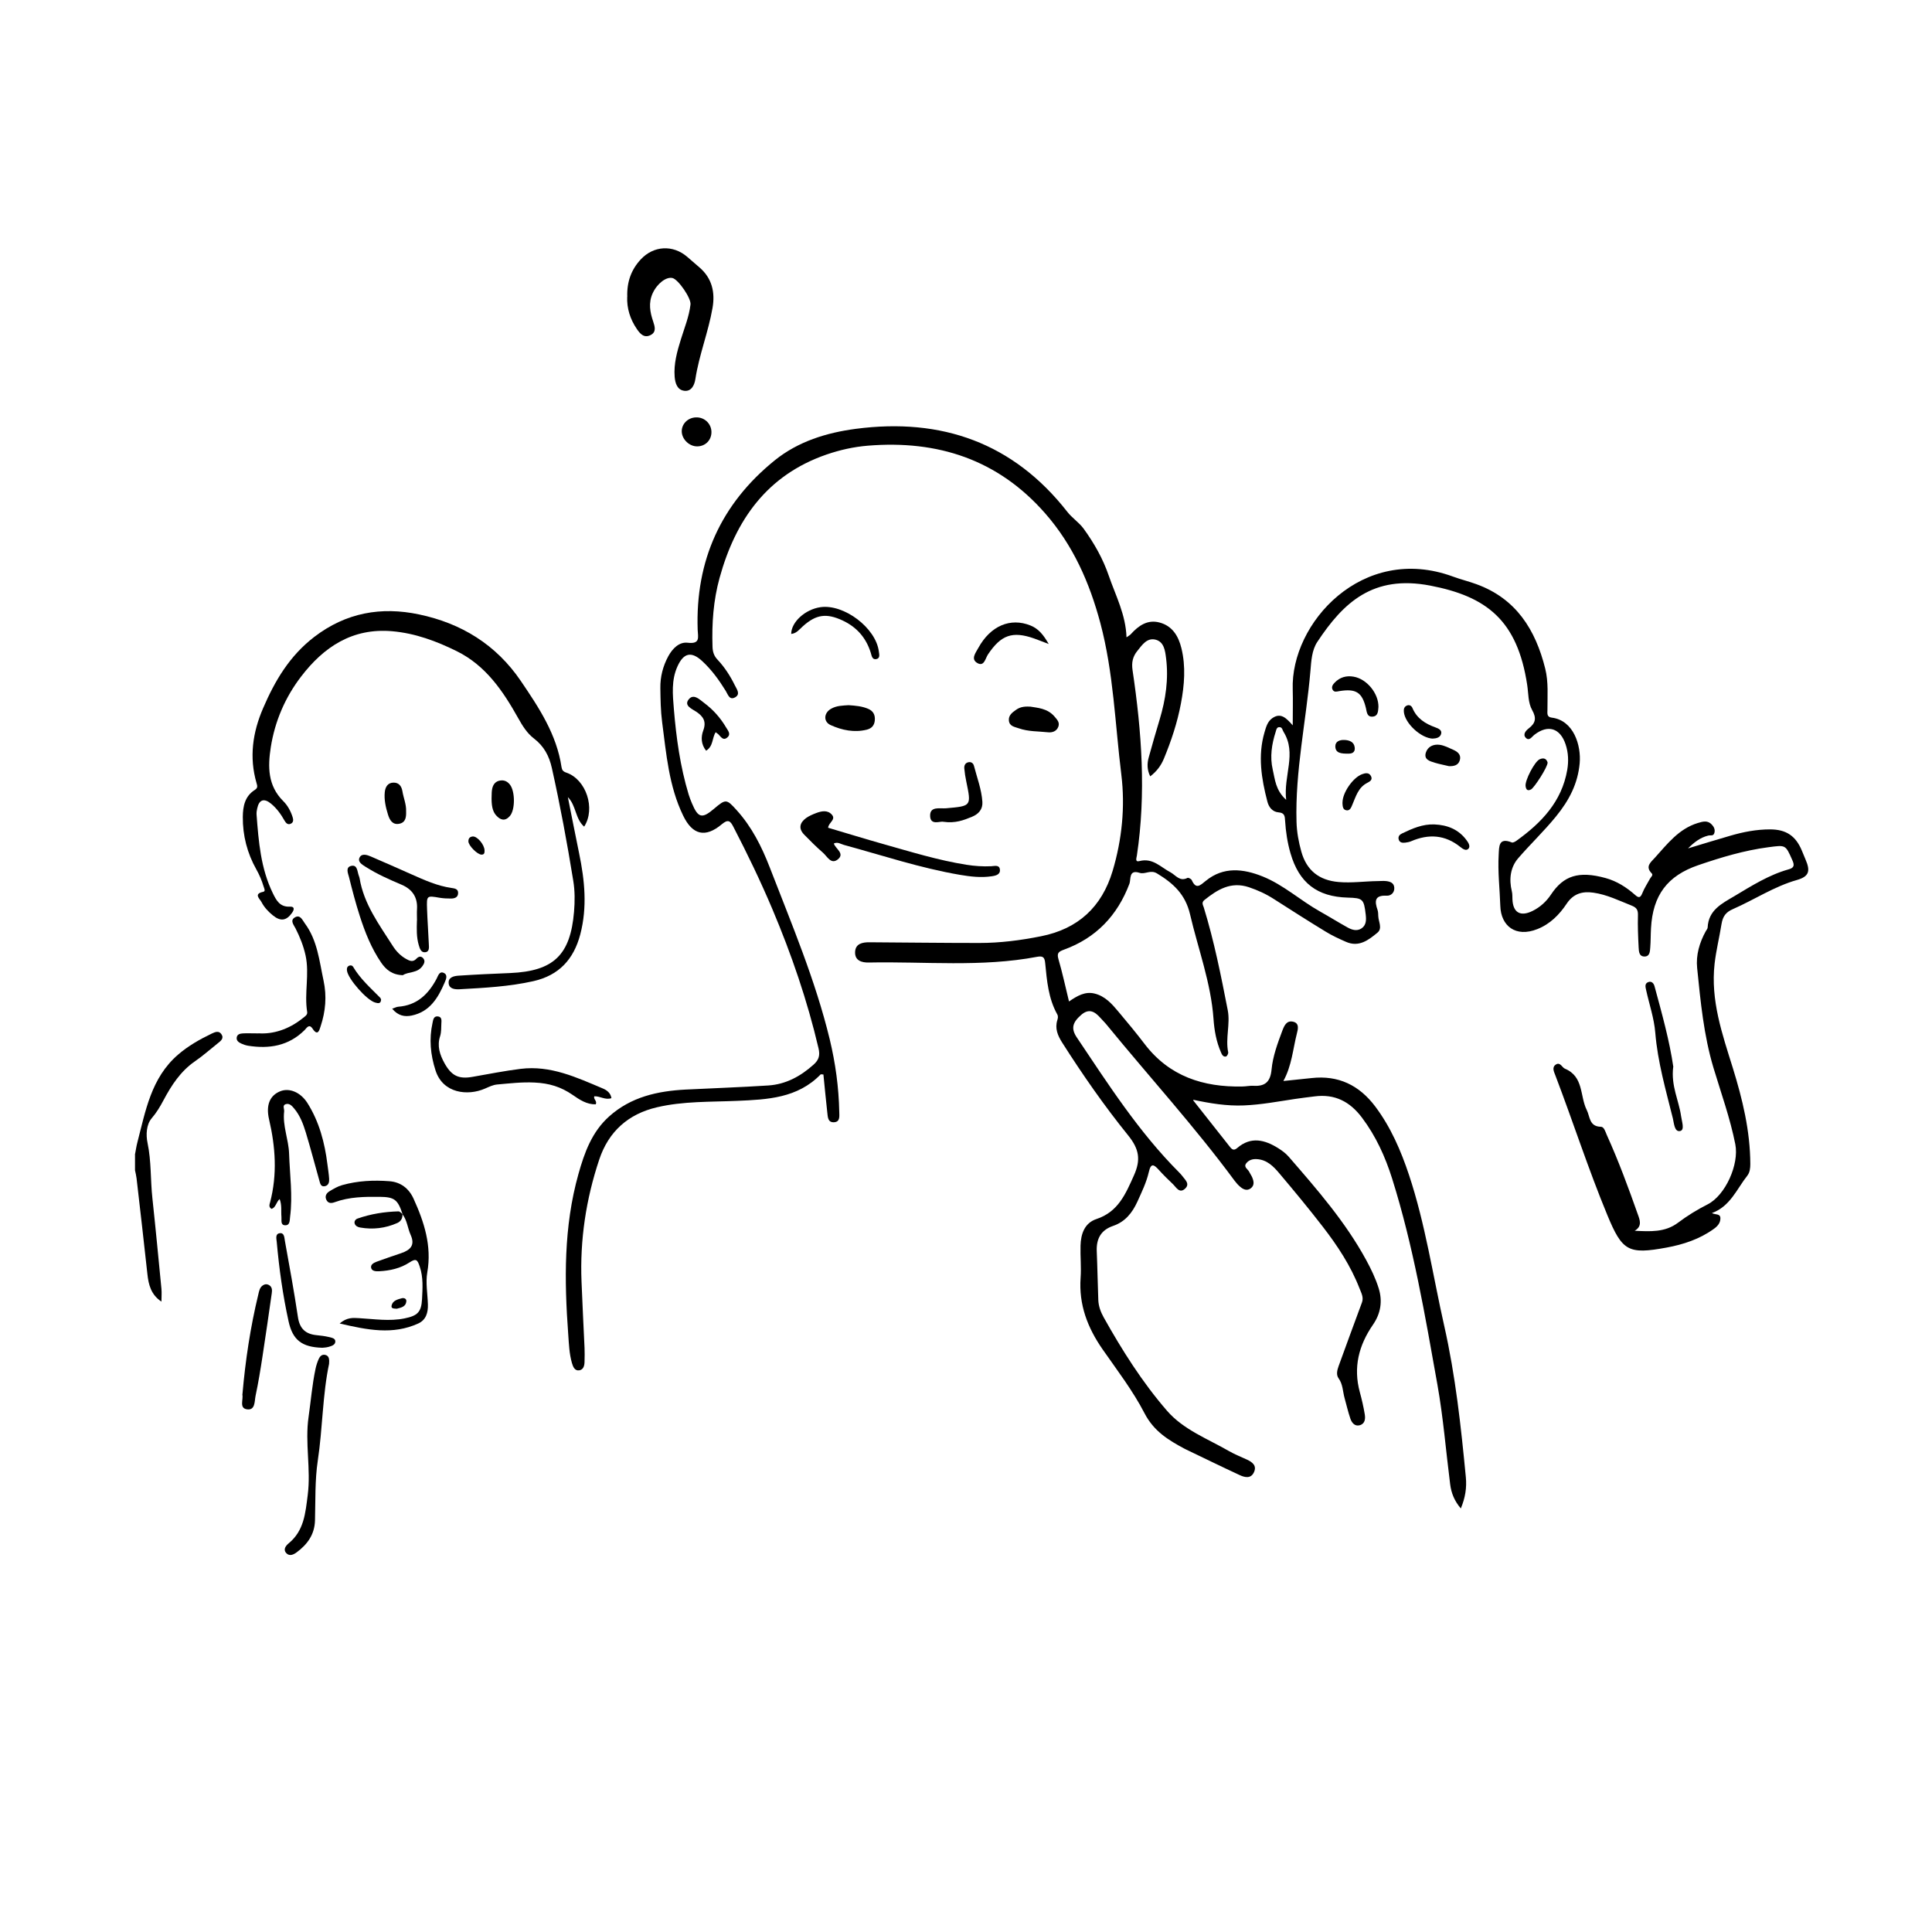 <svg xmlns="http://www.w3.org/2000/svg" id="Calque_1" viewBox="0 0 250 250"><path d="M17.49,149.27c.09-.47.16-.96.28-1.42,1.07-4.11,1.78-8.36,5.26-11.37,1.34-1.16,2.84-2,4.4-2.75.42-.2.89-.38,1.21.08.39.56-.08.89-.47,1.2-.98.78-1.91,1.61-2.94,2.32-1.87,1.29-3.04,3.1-4.08,5.05-.43.81-.89,1.59-1.52,2.32-.7.82-.76,2.15-.54,3.19.5,2.38.37,4.79.63,7.17.42,3.9.79,7.81,1.17,11.72.05.52,0,1.05,0,1.65-1.36-.91-1.67-2.19-1.82-3.59-.44-4.12-.93-8.24-1.4-12.37-.04-.35-.13-.69-.2-1.03,0-.71,0-1.43,0-2.14Z"></path><path d="M154.42,142.41c1.57,1.99,3.15,3.98,4.72,5.98.28.36.52.54.97.15,1.76-1.51,3.55-1.06,5.3.04.49.31.97.66,1.35,1.1,3.66,4.22,7.33,8.42,10.02,13.36.64,1.18,1.22,2.38,1.62,3.66.53,1.7.25,3.29-.74,4.72-1.84,2.67-2.57,5.52-1.7,8.72.26.95.48,1.91.64,2.87.1.59.03,1.24-.67,1.42-.63.16-1.01-.33-1.19-.85-.3-.88-.51-1.8-.76-2.7-.23-.85-.21-1.76-.77-2.53-.33-.46-.18-1.05,0-1.56,1-2.76,2.01-5.51,3.03-8.26.24-.66-.09-1.22-.31-1.79-1.14-2.94-2.86-5.55-4.78-8.03-1.8-2.33-3.68-4.6-5.58-6.85-.77-.92-1.63-1.81-2.97-1.87-.52-.03-1,.12-1.32.52-.42.52.21.77.37,1.13.11.24.28.46.38.7.22.52.33,1.06-.21,1.45-.49.34-.95.11-1.34-.22-.27-.23-.51-.5-.72-.78-5.17-7.01-11.05-13.45-16.56-20.19-.25-.31-.55-.59-.81-.89-.73-.82-1.48-1.27-2.5-.37-1.11.97-1.32,1.75-.56,2.89,4.08,6.08,8.03,12.25,13.24,17.47.13.13.25.26.36.4.37.52,1.11,1.07.42,1.71-.74.69-1.16-.2-1.61-.62-.62-.58-1.22-1.18-1.79-1.81-.63-.7-1.02-.93-1.29.27-.31,1.35-.92,2.6-1.49,3.86-.66,1.44-1.58,2.59-3.13,3.12-1.59.54-2.19,1.68-2.12,3.29.09,2.1.12,4.19.2,6.29.03.81.31,1.57.71,2.28,2.38,4.25,4.99,8.38,8.18,12.06,2.13,2.46,5.27,3.63,8.04,5.23.73.42,1.53.73,2.3,1.09.71.33,1.31.78.91,1.64-.4.87-1.2.67-1.86.36-2.31-1.07-4.59-2.19-6.89-3.29-.08-.04-.16-.08-.24-.12-2.08-1.11-3.96-2.26-5.16-4.57-1.51-2.92-3.54-5.57-5.43-8.28-1.95-2.8-3.1-5.79-2.85-9.27.1-1.38-.05-2.77-.01-4.15.04-1.52.52-2.94,2.07-3.45,2.8-.93,3.76-3.23,4.84-5.64.91-2.03.69-3.41-.76-5.2-3.08-3.81-5.89-7.85-8.53-12-.57-.9-.96-1.82-.62-2.9.08-.26.13-.5-.02-.76-1.14-2.05-1.33-4.33-1.55-6.59-.07-.78-.28-.98-1.05-.84-7.22,1.37-14.52.59-21.79.74-.92.02-1.81-.26-1.76-1.37.05-1.09.97-1.26,1.88-1.25,4.73.03,9.47.09,14.2.09,2.69,0,5.34-.34,7.98-.87,4.79-.95,7.86-3.78,9.26-8.44,1.22-4.08,1.64-8.33,1.13-12.47-.81-6.54-1-13.17-2.71-19.6-1.4-5.25-3.53-10.09-7.15-14.22-6.11-6.97-13.91-9.49-22.94-8.75-1.83.15-3.62.55-5.36,1.15-7.69,2.66-11.76,8.46-13.83,15.97-.8,2.91-1.01,5.88-.91,8.89.02.67.19,1.2.65,1.68.92.98,1.65,2.11,2.24,3.32.23.48.76,1.12.06,1.54-.76.45-.96-.37-1.24-.82-.87-1.41-1.83-2.74-3.06-3.87-1.39-1.28-2.39-1.05-3.18.69-.82,1.8-.62,3.7-.47,5.54.31,3.73.82,7.44,1.91,11.04.12.38.26.76.42,1.13.8,1.92,1.31,2.05,2.87.72,1.53-1.3,1.62-1.26,2.93.19,1.95,2.16,3.22,4.68,4.26,7.36,2.84,7.35,5.92,14.61,7.78,22.3.74,3.08,1.17,6.21,1.23,9.38.01.56.13,1.31-.7,1.34-.8.03-.78-.71-.85-1.28-.18-1.64-.34-3.28-.5-4.9-.2,0-.32-.05-.36-.01-2.99,3.08-6.88,3.25-10.79,3.42-3.47.15-6.97.03-10.38.83-3.73.87-6.27,3.14-7.48,6.77-1.71,5.12-2.51,10.4-2.29,15.81.11,2.85.26,5.71.39,8.56.03.58.01,1.16,0,1.74,0,.52-.12,1.07-.68,1.16-.59.09-.81-.46-.95-.94-.35-1.21-.39-2.47-.48-3.71-.51-6.97-.6-13.92,1.32-20.75.78-2.78,1.74-5.45,3.97-7.45,2.82-2.53,6.26-3.29,9.9-3.48,3.57-.18,7.13-.3,10.7-.53,2.27-.15,4.16-1.18,5.85-2.69.7-.62.86-1.21.65-2.11-1.45-6.19-3.5-12.16-5.97-18.01-1.53-3.62-3.23-7.15-5.04-10.64-.4-.78-.68-1.05-1.51-.35-2.13,1.79-3.79,1.39-5-1.12-1.85-3.81-2.18-7.98-2.72-12.1-.19-1.46-.21-2.94-.23-4.41-.02-1.45.33-2.83,1.03-4.12.55-1,1.41-1.87,2.51-1.74,1.66.2,1.33-.72,1.29-1.67-.31-8.95,3.02-16.31,9.97-21.93,3.02-2.44,6.7-3.58,10.5-4.08,11.06-1.45,20.36,1.79,27.36,10.74.63.81,1.5,1.35,2.11,2.18,1.37,1.89,2.5,3.88,3.26,6.1.89,2.58,2.19,5.01,2.29,7.96.34-.24.47-.3.55-.4,1.01-1.12,2.18-1.94,3.75-1.51,1.65.45,2.42,1.76,2.8,3.3.59,2.39.39,4.8-.06,7.18-.46,2.46-1.25,4.83-2.21,7.15-.37.88-.91,1.62-1.76,2.27-.42-.85-.42-1.66-.19-2.47.45-1.63.92-3.26,1.41-4.89.78-2.59,1.17-5.23.83-7.93-.12-.97-.26-2.12-1.37-2.4-1.11-.27-1.73.69-2.35,1.46-.6.74-.76,1.5-.62,2.48,1.19,7.98,1.77,15.98.56,24.01-.05.31-.27.87.35.7,1.7-.44,2.73.79,3.99,1.45.69.37,1.2,1.25,2.21.73.11-.06.48.13.55.28.56,1.26,1.09.69,1.82.1,2.29-1.87,4.85-1.57,7.35-.57,2.71,1.09,4.89,3.11,7.42,4.53,1.21.68,2.38,1.41,3.59,2.08.56.31,1.2.5,1.78.12.65-.43.63-1.14.55-1.82-.23-1.99-.38-2.12-2.32-2.17-3.97-.11-6.3-1.91-7.41-5.74-.4-1.38-.61-2.79-.7-4.22-.03-.58-.07-1.01-.83-1.07-.79-.06-1.27-.65-1.46-1.39-.77-2.96-1.26-5.95-.37-8.98.2-.68.39-1.4,1.02-1.83,1.09-.75,1.8,0,2.63.94,0-1.73.04-3.19,0-4.64-.3-8.57,9.02-18.92,20.74-14.61,1,.37,2.05.62,3.05.99,5.13,1.87,7.63,5.9,8.88,10.91.44,1.75.28,3.55.29,5.34,0,.43-.12.93.55,1.01,2.86.35,3.83,3.62,3.62,5.91-.24,2.62-1.34,4.77-3.08,6.9-1.55,1.9-3.3,3.56-4.88,5.39-1.01,1.17-1.2,2.72-.82,4.26.09.36.06.7.08,1.05.07,1.73,1.04,2.28,2.61,1.5.99-.49,1.79-1.23,2.38-2.12,1.61-2.42,3.55-3.1,7.07-2.13,1.45.4,2.69,1.19,3.81,2.18.46.41.68.4.93-.21.26-.66.66-1.26,1-1.89.12-.22.45-.46.22-.69-.88-.9-.11-1.44.41-2.02,1.61-1.78,3.08-3.73,5.54-4.49.69-.21,1.3-.38,1.84.21.28.3.45.67.31,1.1-.13.41-.5.24-.78.31-1.04.25-1.85.89-2.62,1.66,1.82-.55,3.64-1.11,5.47-1.64,1.68-.49,3.38-.82,5.14-.82,2.1,0,3.34.85,4.13,2.77.15.37.3.74.46,1.11.65,1.5.49,2.21-1.11,2.67-2.96.84-5.5,2.55-8.27,3.76-.9.39-1.32.91-1.49,1.96-.27,1.7-.69,3.36-.89,5.1-.54,4.76.99,9.11,2.35,13.48,1.26,4.07,2.25,8.15,2.27,12.43,0,.56-.06,1.11-.39,1.53-1.37,1.73-2.19,3.96-4.58,4.84.47.25,1.09.03,1.1.67,0,.64-.4,1.06-.9,1.41-1.82,1.3-3.89,1.98-6.05,2.38-4.98.92-5.75.46-7.68-4.2-2.46-5.94-4.43-12.06-6.72-18.06-.18-.49-.51-1.08.09-1.44.54-.32.78.4,1.13.55,2.47,1.02,1.93,3.55,2.83,5.34.44.88.31,2.15,1.83,2.18.42,0,.58.63.76,1.04,1.53,3.38,2.81,6.85,4.04,10.34.25.7.57,1.49-.42,2.08,1.98.09,3.91.23,5.6-1.04,1.21-.91,2.48-1.69,3.84-2.38,2.3-1.17,4.09-5.17,3.58-7.77-.67-3.38-1.84-6.62-2.83-9.91-1.26-4.21-1.67-8.57-2.11-12.91-.17-1.65.3-3.28,1.12-4.76.09-.16.23-.31.24-.47.1-2.24,1.81-3.09,3.42-4.04,2.26-1.35,4.49-2.77,7.06-3.49.68-.19.79-.49.49-1.16-.91-2.07-.87-1.99-3.12-1.7-3.12.41-6.11,1.31-9.06,2.32-4.01,1.37-5.89,3.9-6.12,8.16-.05.85-.03,1.7-.1,2.54-.04.48-.06,1.1-.71,1.12-.74.02-.76-.65-.79-1.17-.07-1.38-.13-2.77-.09-4.15.02-.68-.14-1-.82-1.27-1.62-.64-3.18-1.42-4.93-1.67-1.44-.21-2.6.12-3.47,1.42-.95,1.43-2.15,2.64-3.79,3.29-2.81,1.12-4.72-.4-4.8-2.99-.07-2.2-.34-4.42-.21-6.64.06-1.03-.03-2.28,1.7-1.58.15.06.43-.1.6-.22,3.22-2.31,5.86-5.05,6.57-9.16.19-1.12.15-2.23-.21-3.31-.7-2.11-2.28-2.6-4.03-1.25-.33.25-.66.85-1.1.42-.47-.46,0-.96.36-1.24.9-.69,1.02-1.34.44-2.37-.54-.96-.47-2.15-.64-3.25-1.27-8.38-5.26-11.46-12.57-12.86-7.38-1.41-11.22,2.19-14.59,7.29-.72,1.09-.78,2.47-.89,3.75-.56,6.53-1.99,12.97-1.8,19.56.04,1.31.27,2.57.62,3.82.68,2.44,2.3,3.72,4.82,3.94,1.7.15,3.39-.1,5.09-.12.36,0,.72-.04,1.07,0,.51.06,1,.22,1.05.84.05.66-.44,1.08-.98,1.05-1.6-.08-1.57.73-1.18,1.86.08.25.08.53.09.8.03.72.56,1.56-.1,2.12-1.16.96-2.41,1.93-4.08,1.19-.9-.39-1.8-.81-2.63-1.32-2.25-1.37-4.47-2.79-6.69-4.21-1.02-.66-2.09-1.15-3.25-1.54-2.33-.77-4.06.31-5.75,1.66-.41.33-.18.65-.08.96,1.34,4.36,2.23,8.82,3.1,13.29.35,1.8-.32,3.64.06,5.46.03.16-.15.51-.29.54-.37.08-.53-.26-.65-.55-.6-1.37-.86-2.85-.96-4.3-.33-4.69-1.99-9.05-3.04-13.56-.61-2.6-2.18-4.01-4.27-5.28-.86-.52-1.53.16-2.27-.08-1.42-.46-1.09.86-1.3,1.41-1.56,4.13-4.33,7.03-8.49,8.54-.65.24-.93.42-.7,1.21.51,1.74.89,3.53,1.37,5.49,1.07-.74,2.08-1.32,3.29-1.03,1.39.33,2.28,1.36,3.14,2.39,1.15,1.37,2.29,2.74,3.37,4.16,3.19,4.17,7.57,5.58,12.61,5.48.49,0,.98-.12,1.47-.09,1.51.09,2.18-.53,2.33-2.1.16-1.72.78-3.39,1.39-5.02.25-.66.55-1.35,1.37-1.18.89.18.65,1.01.51,1.56-.51,2.01-.65,4.13-1.74,6.12,1.28-.13,2.46-.25,3.64-.38,3.48-.39,6.17.92,8.25,3.68,2.01,2.68,3.31,5.7,4.36,8.84,2.12,6.37,3.09,13.01,4.56,19.53,1.46,6.46,2.17,13.02,2.8,19.6.13,1.36-.07,2.65-.65,4.04-.83-.97-1.24-2-1.38-3.14-.55-4.3-.89-8.63-1.65-12.89-1.6-8.96-3.12-17.95-5.86-26.66-.89-2.82-2.1-5.49-3.9-7.88-1.56-2.08-3.52-3.09-6.13-2.75-.84.11-1.68.2-2.52.33-2.21.33-4.4.75-6.64.84-2.2.09-4.34-.26-6.54-.73ZM166.43,103.51c-.37-3.17,1.4-6-.34-8.81-.14-.22-.16-.56-.46-.6-.43-.07-.47.33-.56.61-.51,1.59-.76,3.22-.38,4.87.3,1.26.34,2.65,1.75,3.93Z"></path><path d="M75.58,106.96c-1.16-1.02-1.01-2.72-2.1-3.81.49,2.43.96,4.86,1.46,7.28.72,3.48,1.07,6.95.15,10.47-.85,3.23-2.75,5.31-6.07,6.06-3.15.71-6.36.87-9.57,1.05-.59.03-1.31-.05-1.39-.74-.1-.82.68-.98,1.29-1.02,2.23-.15,4.46-.25,6.69-.34,5.6-.25,7.77-2.33,8.24-7.93.11-1.34.12-2.68-.1-4.01-.79-4.89-1.69-9.75-2.77-14.59-.35-1.56-1.02-2.83-2.33-3.83-.87-.66-1.48-1.64-2.03-2.63-1.96-3.5-4.18-6.79-7.93-8.65-2.65-1.31-5.39-2.33-8.38-2.59-5.15-.45-8.86,2.05-11.78,5.87-2.05,2.67-3.39,5.77-3.92,9.14-.39,2.51-.41,4.96,1.61,6.97.56.55.96,1.28,1.21,2.06.1.31.14.66-.18.84-.4.23-.67-.03-.86-.37-.46-.82-1.01-1.59-1.74-2.19-.92-.76-1.56-.53-1.8.62-.06.26-.1.53-.08.8.26,3.47.54,6.94,2.09,10.13.45.93.91,1.84,2.23,1.77.62-.03.57.38.27.8-.73,1.03-1.48,1.14-2.48.33-.59-.48-1.12-1.04-1.47-1.72-.22-.43-1.07-1.06.22-1.33.34-.07.12-.46.05-.69-.23-.77-.54-1.5-.94-2.21-1.18-2.1-1.77-4.38-1.75-6.79.01-1.38.27-2.69,1.56-3.5.41-.26.32-.52.21-.9-.96-3.32-.5-6.53.85-9.66,1.53-3.56,3.43-6.78,6.62-9.23,4.12-3.16,8.68-3.94,13.54-2.92,5.46,1.14,9.99,3.89,13.21,8.64,2.34,3.45,4.62,6.88,5.25,11.12.06.39.21.58.63.72,2.56.88,3.8,4.64,2.31,6.97Z"></path><path d="M81.17,38.42c-.07-1.93.51-3.53,1.75-4.86,1.66-1.78,4.16-1.91,6-.33.54.46,1.08.93,1.62,1.4,1.61,1.4,2.01,3.22,1.66,5.22-.54,3.12-1.74,6.08-2.22,9.21-.11.72-.48,1.61-1.41,1.51-.94-.1-1.2-.98-1.27-1.82-.13-1.68.32-3.27.81-4.85.46-1.49,1.06-2.94,1.24-4.5.1-.8-1.56-3.22-2.32-3.42-.81-.21-2.01.72-2.58,1.98-.56,1.23-.34,2.44.07,3.64.22.66.44,1.37-.34,1.76-.82.42-1.34-.15-1.76-.77-.89-1.29-1.32-2.72-1.26-4.18Z"></path><path d="M52.09,157.11c-.61-1.88-1.05-2.22-2.95-2.24-1.97-.02-3.93,0-5.82.69-.4.15-.82.19-1.06-.25-.27-.48-.05-.9.36-1.15.53-.32,1.08-.65,1.67-.81,2-.56,4.05-.66,6.11-.5,1.46.11,2.52.95,3.11,2.25,1.38,3.03,2.38,6.11,1.78,9.55-.23,1.33.04,2.76.08,4.14.03,1.05-.23,2-1.25,2.47-3.29,1.5-6.56.84-10.17,0,.97-.83,1.76-.73,2.53-.69,1.96.11,3.91.43,5.87.03,1.67-.34,2.17-.81,2.26-2.48.07-1.41.18-2.82-.3-4.23-.29-.86-.45-1.1-1.31-.54-1.17.77-2.53,1.08-3.94,1.15-.41.02-.92,0-1.03-.42-.12-.45.35-.68.72-.82,1.05-.39,2.1-.74,3.16-1.1,1.16-.4,1.84-1,1.23-2.36-.4-.88-.45-1.91-1.09-2.71l.03.04Z"></path><path d="M36.2,155.14c-.49.44-.49,1.1-1.06,1.29-.41-.24-.26-.58-.19-.85.94-3.59.7-7.16-.13-10.72-.43-1.84.08-3.1,1.44-3.65,1.16-.47,2.62.1,3.52,1.52,1.53,2.42,2.24,5.13,2.59,7.94.08.62.18,1.23.22,1.85.03.41-.05.86-.53.97-.56.13-.63-.36-.74-.74-.58-2.06-1.12-4.13-1.74-6.18-.34-1.11-.74-2.2-1.5-3.11-.28-.34-.62-.74-1.11-.58-.47.15-.16.62-.2.94-.22,1.87.58,3.62.64,5.48.09,2.71.48,5.42.13,8.14-.06.48,0,1.14-.66,1.11-.61-.03-.42-.67-.46-1.08-.07-.74.08-1.51-.24-2.33Z"></path><path d="M79.12,142.1c-.8.28-1.48-.28-2.22-.24-.14.38.4.59.19,1.04-1.16.03-2.1-.6-2.99-1.22-1.51-1.04-3.02-1.51-4.93-1.6-1.65-.08-3.21.11-4.81.25-.59.05-1.08.31-1.62.54-2.21.96-5.42.63-6.38-2.35-.66-2.04-.85-4.07-.39-6.16.08-.38.13-.88.67-.84.57.05.49.55.47.94-.02.53,0,1.09-.15,1.59-.43,1.3-.05,2.43.57,3.55.9,1.6,1.81,2.07,3.64,1.74,2.06-.36,4.12-.77,6.2-1.03,3.88-.48,7.24,1.11,10.64,2.54.5.21,1.01.57,1.11,1.26Z"></path><path d="M107.9,109.16c.22.68,1.45,1.28.52,2.04-.89.72-1.38-.39-1.94-.87-.84-.73-1.63-1.52-2.41-2.32-.77-.78-.6-1.54.23-2.15.39-.28.86-.48,1.31-.65.69-.26,1.45-.42,2.01.18.62.67-.41,1.03-.46,1.72,2.38.7,4.75,1.44,7.14,2.11,3.56,1,7.09,2.1,10.76,2.68,1.07.17,2.13.24,3.2.19.43-.02,1.03-.21,1.12.38.11.68-.49.84-1.06.92-1.39.21-2.76.04-4.12-.19-5.1-.87-10.01-2.51-15-3.87-.41-.11-.81-.43-1.3-.18Z"></path><path d="M33.45,133.71c1.88.13,3.91-.5,5.7-1.94.28-.23.66-.43.6-.81-.4-2.44.32-4.9-.21-7.33-.27-1.23-.73-2.38-1.3-3.5-.23-.45-.74-1.02-.1-1.41.71-.43.99.34,1.31.77,1.63,2.2,1.87,4.86,2.42,7.41.43,2.01.26,3.97-.38,5.9-.16.49-.36,1.35-1.05.3-.45-.67-.76-.07-1.03.2-2.06,2.04-4.56,2.45-7.29,2.02-.3-.05-.61-.15-.89-.28-.33-.15-.66-.37-.6-.79.06-.44.47-.51.82-.53.53-.03,1.07,0,2,0Z"></path><path d="M42.59,176.44c-.86,4.04-.83,8.34-1.47,12.57-.38,2.54-.29,5.16-.36,7.74-.05,1.82-.99,3.1-2.37,4.12-.38.28-.91.56-1.34.11-.46-.5-.04-.98.3-1.27,2-1.64,2.17-3.92,2.47-6.26.43-3.38-.38-6.74.11-10.11.3-2.07.46-4.16.9-6.22.09-.43.23-.86.41-1.27.15-.33.41-.62.83-.53.5.11.56.52.51,1.11Z"></path><path d="M52.14,126.19c-1.39-.04-2.19-.71-2.82-1.63-1.27-1.86-2.09-3.93-2.77-6.05-.53-1.65-.97-3.33-1.39-5.02-.13-.5-.49-1.29.32-1.45.76-.15.75.7.93,1.22.05.13.09.25.12.38.55,3.35,2.54,6.01,4.3,8.77.43.68.99,1.26,1.71,1.67.43.24.88.47,1.33-.01.27-.29.6-.42.91-.05.28.35.09.7-.11.98-.66.96-1.85.71-2.54,1.19Z"></path><path d="M53.96,119.11c0-.49-.03-.98,0-1.47q.14-2.25-2-3.16c-1.6-.68-3.19-1.38-4.66-2.32-.44-.28-1.07-.64-.76-1.22.29-.54.97-.32,1.45-.11,1.76.75,3.51,1.54,5.26,2.31,1.67.74,3.33,1.5,5.17,1.76.39.06.87.11.86.65,0,.58-.46.72-.93.72-.49,0-.98-.02-1.46-.1-1.67-.29-1.69-.3-1.63,1.46.05,1.51.17,3.02.23,4.53.02.42.11,1.02-.5,1.06-.52.04-.67-.49-.8-.92-.31-1.04-.27-2.11-.24-3.18Z"></path><path d="M31.37,180.45c.38-4.4,1.03-8.72,2.06-12.97.1-.43.18-.89.59-1.16.24-.16.5-.19.76-.05.43.23.45.64.39,1.05-.39,2.73-.78,5.46-1.2,8.18-.26,1.71-.54,3.42-.9,5.12-.15.71-.02,1.93-1.15,1.74-.98-.17-.41-1.27-.56-1.91Z"></path><path d="M216.51,138.08c-.3,2.44.74,4.33,1.02,6.34.09.69.5,1.79-.11,1.93-.75.17-.8-.99-.95-1.62-.91-3.67-1.97-7.31-2.28-11.12-.15-1.85-.78-3.66-1.18-5.49-.08-.39-.23-.85.28-1.04.43-.16.7.17.8.52.97,3.57,1.96,7.13,2.44,10.48Z"></path><path d="M41.71,174.4c-2.65-.07-3.83-1.01-4.36-3.38-.75-3.4-1.23-6.85-1.54-10.32-.04-.42-.21-1.03.37-1.12.61-.1.61.56.68.96.59,3.29,1.2,6.58,1.69,9.88.22,1.5.98,2.21,2.42,2.35.53.05,1.07.12,1.59.24.33.08.82.15.83.55.02.47-.48.61-.85.72-.34.1-.7.1-.83.12Z"></path><path d="M122.07,106.34c-.39-.12-1.66.52-1.71-.73-.06-1.33,1.27-.95,2.06-1.02,3.28-.29,3.28-.26,2.62-3.45-.12-.56-.21-1.14-.26-1.71-.03-.38.12-.72.55-.8.36-.07.62.15.7.47.4,1.54.98,3.04,1.09,4.65.07.98-.5,1.59-1.34,1.94-1.07.44-2.15.87-3.7.65Z"></path><path d="M109.81,91.25c.89.06,1.73.13,2.53.47.65.28.92.77.86,1.49-.06.68-.42,1.05-1.04,1.21-1.63.4-3.2.07-4.67-.59-.97-.44-.9-1.57.04-2.11.72-.42,1.53-.42,2.29-.47Z"></path><path d="M102.38,82.03c.01-1.54,1.8-3.17,3.78-3.46,3.04-.44,7.17,2.67,7.56,5.72.05.38.2.9-.34,1-.52.1-.59-.44-.7-.81-.6-1.94-1.81-3.33-3.65-4.19-2.09-.97-3.42-.79-5.13.74-.45.4-.83.94-1.52,1Z"></path><path d="M133.28,91.43c.94.17,2.26.2,3.19,1.31.33.39.68.74.48,1.29-.22.6-.78.78-1.31.73-1.28-.14-2.58-.08-3.82-.52-.53-.19-1.19-.25-1.27-.99-.07-.68.43-1.05.9-1.38.44-.32.95-.49,1.83-.43Z"></path><path d="M135.69,83.33c-.8-.3-1.33-.52-1.87-.71-2.82-.99-4.29-.46-5.98,2.07-.33.49-.48,1.58-1.33,1.13-.96-.51-.25-1.35.08-1.97,1.58-2.88,4.16-3.96,6.76-2.91,1.06.43,1.69,1.24,2.35,2.39Z"></path><path d="M92.6,94.76c-.47.75-.29,1.81-1.23,2.38-.65-.81-.69-1.75-.37-2.61.43-1.16.02-1.81-.9-2.43-.54-.36-1.59-.77-1.02-1.55.64-.88,1.45-.03,2.04.41,1.15.86,2.1,1.92,2.83,3.16.23.4.68.86.17,1.3-.56.49-.85-.11-1.18-.42-.09-.08-.2-.15-.33-.25Z"></path><path d="M185.61,106.68c1.68.07,3.13.64,4.16,2.04.24.32.52.78.26,1.09-.31.36-.76.03-1.05-.2-1.98-1.6-4.11-1.73-6.39-.75-.24.1-.51.15-.77.18-.37.04-.73,0-.84-.45-.08-.37.14-.6.44-.74,1.33-.64,2.67-1.23,4.19-1.17Z"></path><path d="M178.37,91.49c-.05.53-.03,1.17-.74,1.24-.75.07-.76-.59-.88-1.1-.49-2.05-1.29-2.55-3.44-2.2-.3.05-.65.18-.85-.15-.22-.36-.01-.69.25-.95.67-.7,1.51-.93,2.44-.77,1.72.29,3.26,2.18,3.22,3.94Z"></path><path d="M63.62,102.89c0-.12,0-.48.07-.83.12-.56.43-.97,1.04-1.06.53-.08.94.12,1.27.55.66.87.68,3.23-.02,4.04-.62.72-1.23.54-1.79-.09-.45-.51-.63-1.28-.57-2.62Z"></path><path d="M52.55,104.99c.02.7-.03,1.42-.86,1.6-.9.19-1.27-.48-1.49-1.2-.29-.94-.51-1.9-.41-2.89.07-.66.38-1.23,1.15-1.23.69,0,1.02.47,1.13,1.1.14.88.52,1.71.48,2.62Z"></path><path d="M50.73,130.53c.4-.13.6-.25.81-.26,2.4-.18,3.88-1.6,4.95-3.61.19-.36.35-1.01.9-.78.6.25.33.84.14,1.28-.85,1.98-1.92,3.76-4.25,4.25-.92.19-1.76.04-2.53-.88Z"></path><path d="M90.06,54.01c1.09-.04,1.98.8,2,1.87.02,1.05-.76,1.86-1.81,1.88-1.02.03-1.99-.88-2.03-1.89-.04-1,.78-1.83,1.84-1.86Z"></path><path d="M52.07,157.07c.06.55-.19.98-.67,1.19-1.54.68-3.15.87-4.8.58-.3-.05-.62-.2-.71-.53-.08-.3.14-.55.38-.63,1.71-.6,3.49-.88,5.29-.93.18,0,.36.23.54.36,0,0-.03-.04-.03-.04Z"></path><path d="M187.49,99.14c-.61-.15-1.22-.26-1.82-.44-.64-.2-1.44-.4-1.17-1.3.25-.81,1.01-1.14,1.82-1.02.6.09,1.18.4,1.75.65.56.25,1.03.64.83,1.34-.2.68-.78.79-1.42.77Z"></path><path d="M185.43,95.58c-1.56-.04-3.64-1.99-3.77-3.46-.03-.34.02-.63.34-.8.35-.18.65,0,.77.3.57,1.35,1.66,2.03,2.96,2.5.38.14.94.35.73.91-.16.44-.67.53-1.05.54Z"></path><path d="M173.72,103.87c-.02-1.27,1.33-3.23,2.51-3.68.45-.17.91-.26,1.17.23.25.48-.12.7-.51.9-1.13.59-1.44,1.74-1.89,2.79-.15.36-.31.84-.8.74-.48-.1-.46-.58-.49-.98Z"></path><path d="M49.31,129.37c-.04.55-.4.46-.76.36-1.08-.29-3.5-3.04-3.65-4.12-.03-.24-.02-.46.19-.6.21-.14.48-.11.6.09.92,1.56,2.26,2.74,3.51,4.01.06.06.08.16.12.26Z"></path><path d="M200.26,98.66c.03.58-1.74,3.28-2.14,3.49-.49.25-.65,0-.71-.43-.1-.73,1.17-3.18,1.82-3.47.6-.27.91,0,1.03.42Z"></path><path d="M174.57,97.52c-1.05.02-1.77-.06-1.78-.95,0-.64.58-.84,1.15-.82.66.02,1.28.24,1.36.98.08.76-.54.78-.74.79Z"></path><path d="M62.7,110.04c0,.27.01.55-.39.55-.53,0-1.71-1.18-1.7-1.73,0-.37.18-.58.55-.62.58-.06,1.52,1.04,1.54,1.8Z"></path><path d="M51.39,169.35c-.34-.03-.81.03-.72-.4.13-.65.77-.81,1.33-.96.28-.07.6.06.58.37-.05.74-.67.84-1.2.98Z"></path></svg>